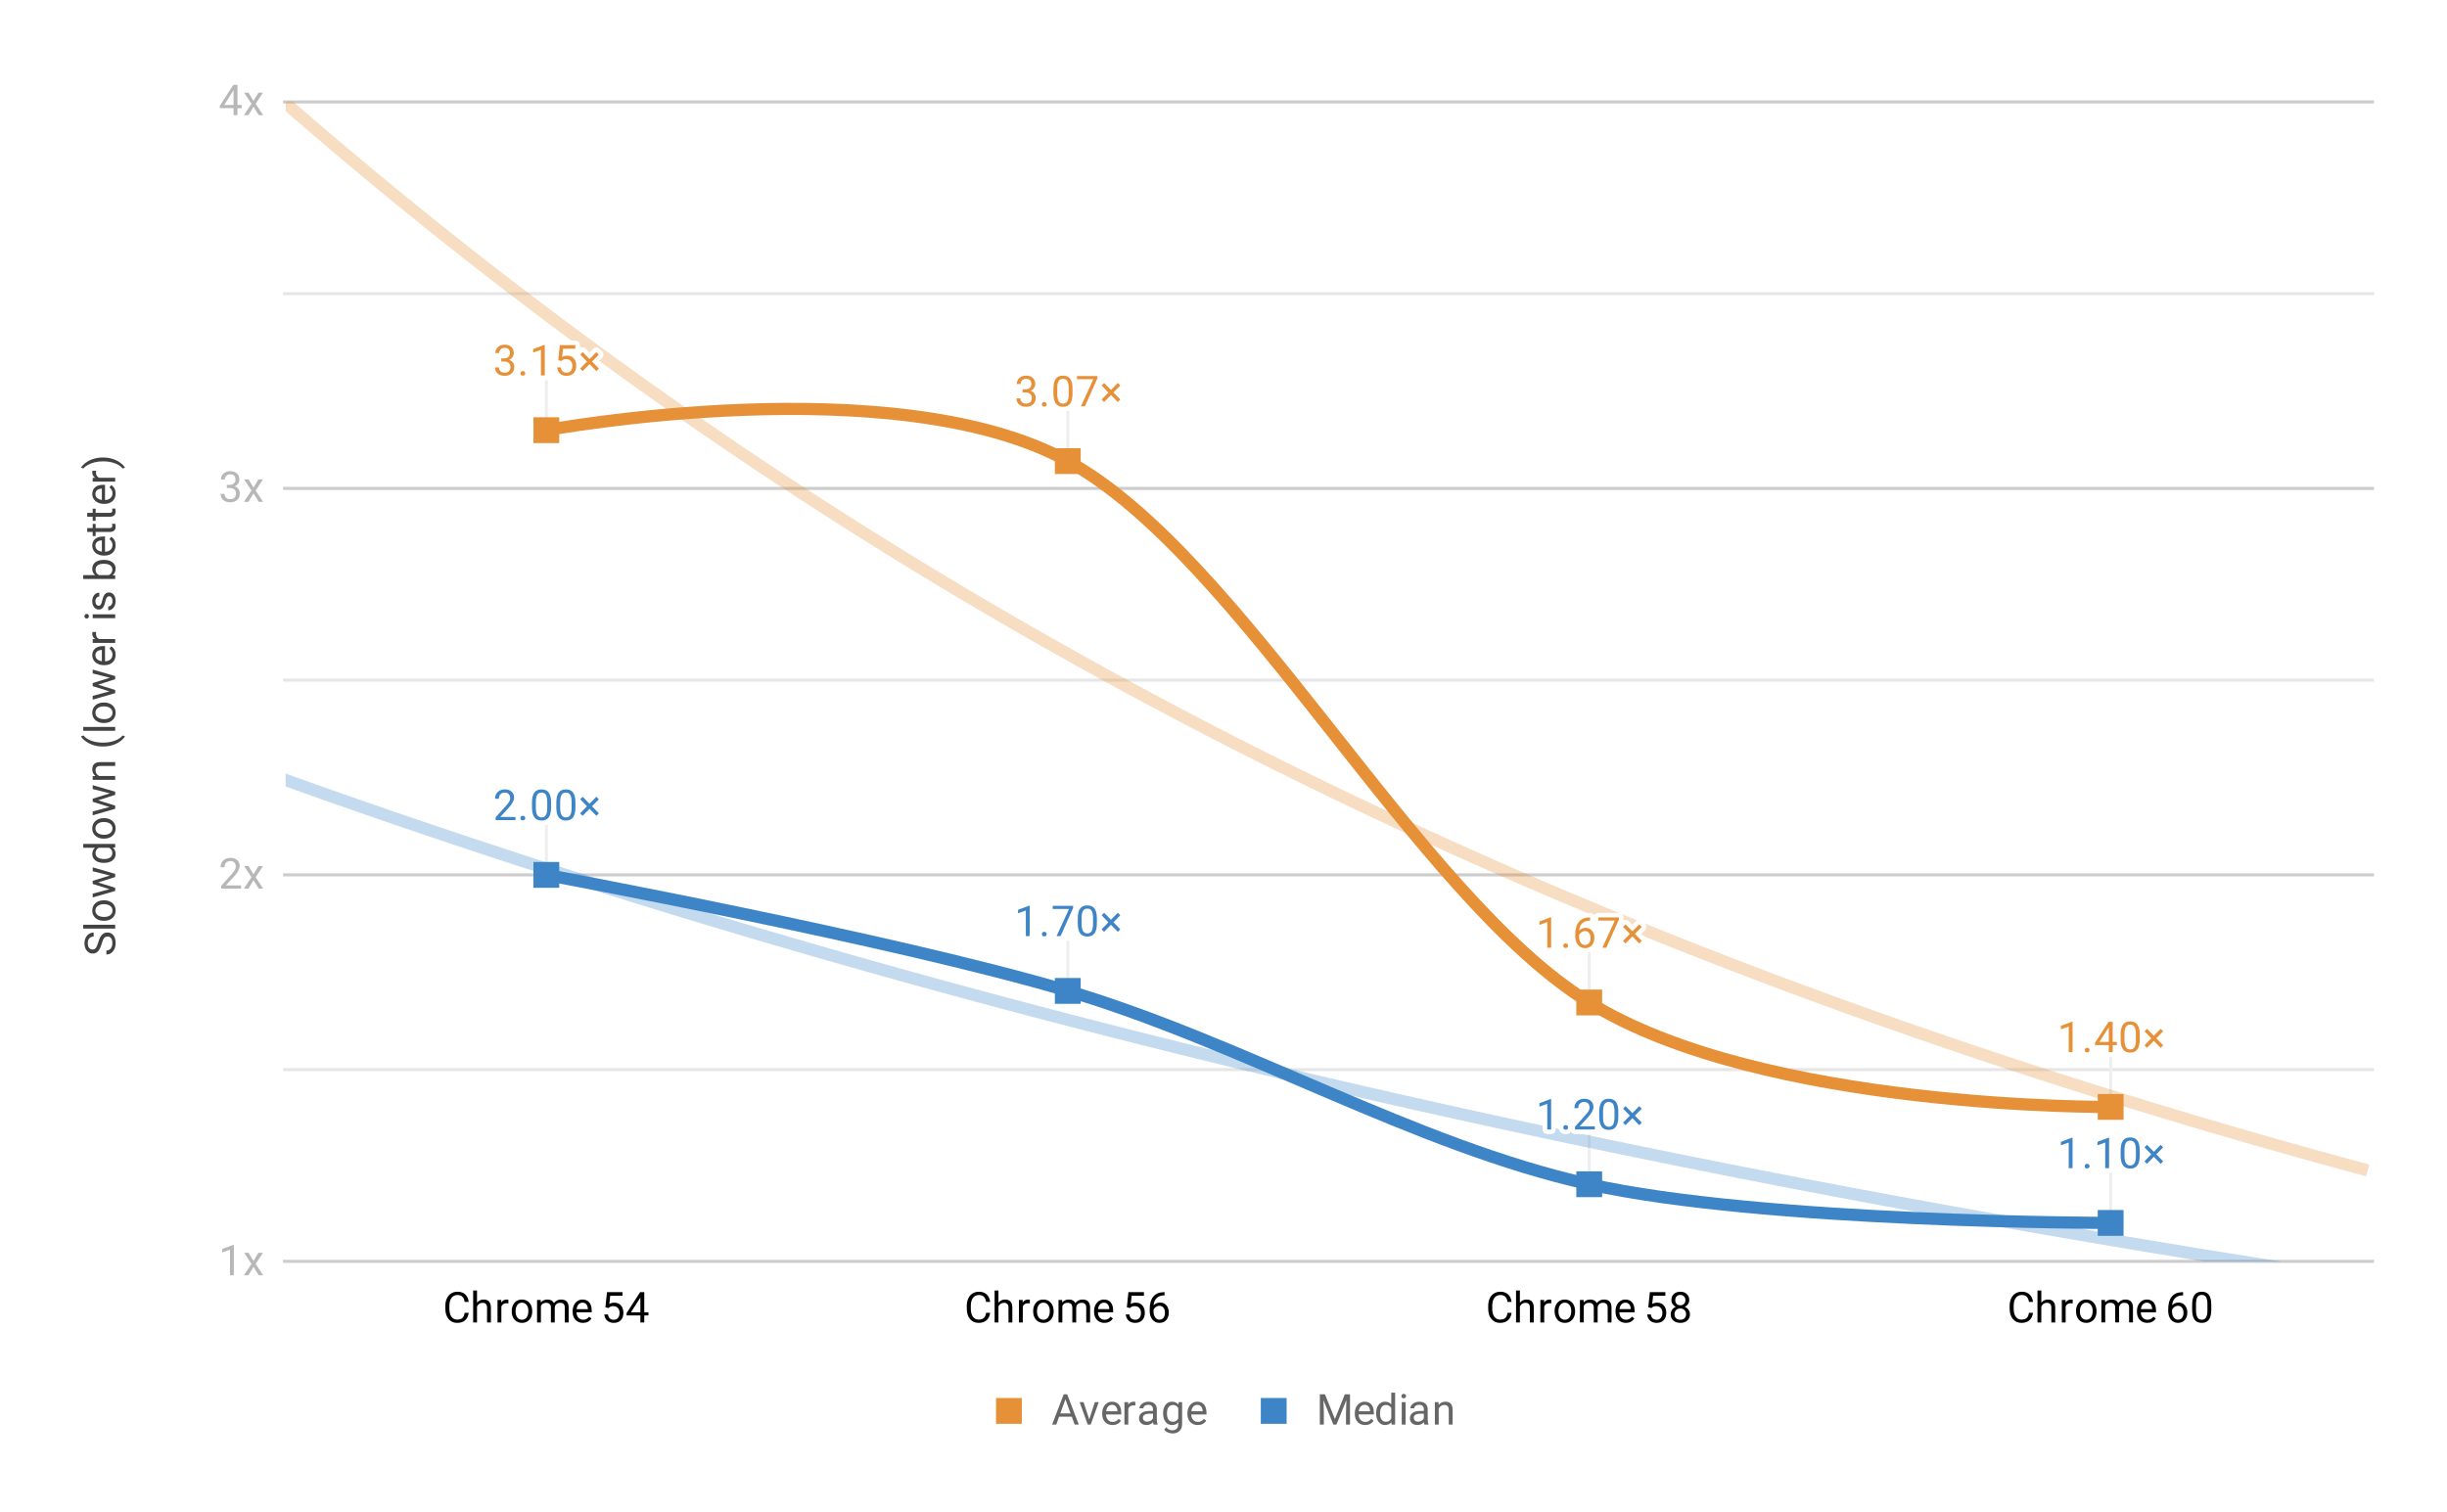 <svg fill="none" height="497" stroke-linecap="square" stroke-miterlimit="10" width="804" xmlns="http://www.w3.org/2000/svg" xmlns:xlink="http://www.w3.org/1999/xlink"><clipPath id="a"><path d="m93.85 33.35h685.3v381.233h-685.3z"/></clipPath><path d="m0 0h804v497h-804z" fill="#fff"/><g stroke-linecap="butt"><path d="m93.5 414.5h686m-686-127h686m-686-127h686m-686-127h686" stroke="#ccc"/><path d="m93.5 351.5h686m-686-128h686m-686-127h686" stroke="#e6e6e6"/><path d="m179.512 125.366v16m171.325-5.834v16m171.326 161.909v16m171.324 18.311v16m-513.975-92.246v16m171.325 22.123v16m171.326 47.539v16m171.324-3.292v16" stroke="#eee"/><path clip-path="url(#a)" d="m179.512 141.366s114.217-21.18 171.325 10.166c57.109 31.346 114.217 142.54 171.326 177.91 57.108 35.37 171.324 34.31 171.324 34.31" stroke="#e69138" stroke-width="4"/><path clip-path="url(#a)" d="m0-54.797s2.667 2.724 4 4.079a1658.925 1658.925 0 0 0 24 23.893 1626.326 1626.326 0 0 0 24 22.93 1598.125 1598.125 0 0 0 28 25.584 1571.067 1571.067 0 0 0 28 24.384 1548.165 1548.165 0 0 0 36 29.68 1529.697 1529.697 0 0 0 36 27.901 1517.817 1517.817 0 0 0 60 42.84 1516.771 1516.771 0 0 0 48 31.234 1528.538 1528.538 0 0 0 32 19.439 1546.614 1546.614 0 0 0 36 20.63 1567.897 1567.897 0 0 0 28 15.188 1596.186 1596.186 0 0 0 32 16.488 1637.168 1637.168 0 0 0 36 17.498 1676.317 1676.317 0 0 0 32 14.672 1721.6 1721.6 0 0 0 32 13.889 1769 1769 0 0 0 28 11.542 1802.808 1802.808 0 0 0 24 9.462 1848.2 1848.2 0 0 0 24 9.08 1917.21 1917.21 0 0 0 32 11.54 1975.218 1975.218 0 0 0 24 8.248 2032.064 2032.064 0 0 0 28 9.204 2128.246 2128.246 0 0 0 36 11.202 2176.491 2176.491 0 0 0 20 5.931 2289.894 2289.894 0 0 0 40 11.268c1.333.363 4 1.085 4 1.085" stroke="#e69138" stroke-opacity=".302" stroke-width="4"/><path clip-path="url(#a)" d="m179.512 287.506s114.217 21.18 171.325 38.123c57.109 16.944 114.217 50.831 171.326 63.539 57.108 12.708 171.324 12.708 171.324 12.708" stroke="#3d85c6" stroke-width="4"/><path clip-path="url(#a)" d="m0 220.585s2.667 1.076 4 1.612a2497.659 2497.659 0 0 0 48 18.716 2573.882 2573.882 0 0 0 36 13.314 2669.488 2669.488 0 0 0 48 16.84 2731.048 2731.048 0 0 0 28 9.363 2787.145 2787.145 0 0 0 24 7.768 2920.572 2920.572 0 0 0 52 16.046 3014.25 3014.25 0 0 0 32 9.366 3125.745 3125.745 0 0 0 36 10.096 3265.141 3265.141 0 0 0 44 11.734 3417.271 3417.271 0 0 0 48 12.082 3524.185 3524.185 0 0 0 28 6.718 3730.135 3730.135 0 0 0 64 14.495 4024.133 4024.133 0 0 0 76 15.765 4214.449 4214.449 0 0 0 28 5.438 4361.098 4361.098 0 0 0 32 5.985 4555.279 4555.279 0 0 0 36 6.452 4851.736 4851.736 0 0 0 68 11.418 5178.077 5178.077 0 0 0 40 6.274l4 .61" stroke="#3d85c6" stroke-opacity=".302" stroke-width="4"/></g><path clip-path="url(#a)" d="m175.27 137.123h8.485v8.486h-8.485zm171.325 10.167h8.485v8.485h-8.485zm171.325 177.909h8.485v8.485h-8.485zm171.325 34.311h8.485v8.485h-8.485z" fill="#e69138"/><path clip-path="url(#a)" d="m175.27 283.263h8.485v8.485h-8.485zm171.325 38.123h8.485v8.486h-8.485zm171.325 63.539h8.485v8.485h-8.485zm171.325 12.708h8.485v8.485h-8.485z" fill="#3d85c6"/><path d="m164.684 117.772h.938q.906-.015 1.406-.468.516-.454.516-1.235 0-1.75-1.735-1.75-.828 0-1.312.469-.485.469-.485 1.234h-1.265q0-1.187.86-1.968.874-.782 2.202-.782 1.407 0 2.203.75.797.75.797 2.063 0 .656-.422 1.265-.406.61-1.14.907.828.265 1.265.875.454.593.454 1.453 0 1.344-.875 2.14-.875.782-2.282.782-1.39 0-2.28-.75-.876-.766-.876-2.016h1.281q0 .781.5 1.266.516.468 1.375.468.922 0 1.407-.484.484-.484.484-1.375 0-.86-.531-1.328-.532-.469-1.547-.484h-.938zm6.313 4.938q0-.328.187-.547.203-.219.594-.219.39 0 .594.219.203.219.203.547 0 .312-.203.531-.203.203-.594.203-.39 0-.594-.203-.187-.219-.187-.531zm8 .656h-1.266v-8.422l-2.562.922v-1.14l3.625-1.36h.203zm4.422-4.984.515-4.969h5.094v1.172h-4.031l-.297 2.703q.734-.422 1.656-.422 1.36 0 2.156.906.813.891.813 2.422 0 1.531-.844 2.422-.828.89-2.312.89-1.313 0-2.157-.734-.828-.734-.953-2.03h1.203q.11.858.594 1.296.5.437 1.313.437.875 0 1.375-.593.515-.61.515-1.672 0-1-.547-1.594-.546-.61-1.453-.61-.812 0-1.297.36l-.328.266zm7.203 2.734 2.25-2.297-2.235-2.297.813-.828 2.25 2.281 2.25-2.28.813.827-2.25 2.297 2.265 2.297-.812.844-2.266-2.313-2.266 2.313z" stroke="#fff" stroke-linecap="round" stroke-linejoin="round" stroke-width="3"/><path d="m164.684 117.772h.938q.906-.015 1.406-.468.516-.454.516-1.235 0-1.75-1.735-1.75-.828 0-1.312.469-.485.469-.485 1.234h-1.265q0-1.187.86-1.968.874-.782 2.202-.782 1.407 0 2.203.75.797.75.797 2.063 0 .656-.422 1.265-.406.61-1.14.907.828.265 1.265.875.454.593.454 1.453 0 1.344-.875 2.14-.875.782-2.282.782-1.39 0-2.28-.75-.876-.766-.876-2.016h1.281q0 .781.5 1.266.516.468 1.375.468.922 0 1.407-.484.484-.484.484-1.375 0-.86-.531-1.328-.532-.469-1.547-.484h-.938zm6.313 4.938q0-.328.187-.547.203-.219.594-.219.39 0 .594.219.203.219.203.547 0 .312-.203.531-.203.203-.594.203-.39 0-.594-.203-.187-.219-.187-.531zm8 .656h-1.266v-8.422l-2.562.922v-1.14l3.625-1.36h.203zm4.422-4.984.515-4.969h5.094v1.172h-4.031l-.297 2.703q.734-.422 1.656-.422 1.36 0 2.156.906.813.891.813 2.422 0 1.531-.844 2.422-.828.89-2.312.89-1.313 0-2.157-.734-.828-.734-.953-2.03h1.203q.11.858.594 1.296.5.437 1.313.437.875 0 1.375-.593.515-.61.515-1.672 0-1-.547-1.594-.546-.61-1.453-.61-.812 0-1.297.36l-.328.266zm7.203 2.734 2.25-2.297-2.235-2.297.813-.828 2.25 2.281 2.25-2.28.813.827-2.25 2.297 2.265 2.297-.812.844-2.266-2.313-2.266 2.313z" fill="#e69138"/><path d="m336.01 127.939h.937q.906-.016 1.406-.47.516-.452.516-1.234 0-1.75-1.735-1.75-.828 0-1.312.47-.485.468-.485 1.234h-1.265q0-1.188.86-1.97.874-.78 2.202-.78 1.407 0 2.203.75.797.75.797 2.062 0 .656-.422 1.266-.406.61-1.14.906.828.266 1.265.875.454.594.454 1.453 0 1.344-.875 2.14-.875.782-2.282.782-1.39 0-2.28-.75-.876-.766-.876-2.016h1.281q0 .782.5 1.266.516.469 1.375.469.922 0 1.407-.485.484-.484.484-1.375 0-.859-.531-1.328-.532-.469-1.547-.484h-.938v-1.031zm6.312 4.937q0-.328.187-.547.203-.219.594-.219.39 0 .594.22.203.218.203.546 0 .313-.203.531-.203.203-.594.203-.39 0-.594-.203-.187-.218-.187-.53zm10.078-3.594q0 2.22-.766 3.313-.75 1.078-2.359 1.078-1.594 0-2.36-1.047-.765-1.062-.796-3.172v-1.687q0-2.188.75-3.25.765-1.078 2.39-1.078 1.61 0 2.36 1.03.765 1.032.781 3.173zm-1.266-1.718q0-1.61-.453-2.344-.437-.735-1.422-.735-.968 0-1.422.735-.437.719-.453 2.234v2.031q0 1.61.47 2.391.468.766 1.421.766.938 0 1.39-.719.454-.734.47-2.297v-2.062zm9.453-3.282-4.125 9.25h-1.312l4.094-8.922h-5.375v-1.03h6.718zm1.36 7 2.25-2.297-2.235-2.296.813-.829 2.25 2.282 2.25-2.282.813.829-2.25 2.296 2.265 2.297-.812.844-2.266-2.312-2.266 2.312z" stroke="#fff" stroke-linecap="round" stroke-linejoin="round" stroke-width="3"/><path d="m336.01 127.939h.937q.906-.016 1.406-.47.516-.452.516-1.234 0-1.75-1.735-1.75-.828 0-1.312.47-.485.468-.485 1.234h-1.265q0-1.188.86-1.97.874-.78 2.202-.78 1.407 0 2.203.75.797.75.797 2.062 0 .656-.422 1.266-.406.61-1.14.906.828.266 1.265.875.454.594.454 1.453 0 1.344-.875 2.14-.875.782-2.282.782-1.39 0-2.28-.75-.876-.766-.876-2.016h1.281q0 .782.5 1.266.516.469 1.375.469.922 0 1.407-.485.484-.484.484-1.375 0-.859-.531-1.328-.532-.469-1.547-.484h-.938v-1.031zm6.312 4.937q0-.328.187-.547.203-.219.594-.219.39 0 .594.22.203.218.203.546 0 .313-.203.531-.203.203-.594.203-.39 0-.594-.203-.187-.218-.187-.53zm10.078-3.594q0 2.22-.766 3.313-.75 1.078-2.359 1.078-1.594 0-2.36-1.047-.765-1.062-.796-3.172v-1.687q0-2.188.75-3.25.765-1.078 2.39-1.078 1.61 0 2.36 1.03.765 1.032.781 3.173zm-1.266-1.718q0-1.61-.453-2.344-.437-.735-1.422-.735-.968 0-1.422.735-.437.719-.453 2.234v2.031q0 1.61.47 2.391.468.766 1.421.766.938 0 1.39-.719.454-.734.47-2.297v-2.062zm9.453-3.282-4.125 9.25h-1.312l4.094-8.922h-5.375v-1.03h6.718zm1.36 7 2.25-2.297-2.235-2.296.813-.829 2.25 2.282 2.25-2.282.813.829-2.25 2.296 2.265 2.297-.812.844-2.266-2.312-2.266 2.312z" fill="#e69138"/><path d="m509.647 311.441h-1.266v-8.422l-2.562.922v-1.14l3.625-1.36h.203zm4-.656q0-.328.187-.547.204-.219.594-.219t.594.22q.203.218.203.546 0 .312-.203.531-.203.203-.594.203-.39 0-.594-.203-.187-.219-.187-.531zm8.812-9.297v1.063h-.234q-1.484.03-2.36.875-.874.843-1.015 2.39.797-.906 2.156-.906 1.297 0 2.063.922.781.906.781 2.36 0 1.546-.844 2.468-.828.922-2.234.922-1.422 0-2.313-1.094-.89-1.11-.89-2.828v-.484q0-2.75 1.172-4.204 1.172-1.453 3.484-1.484zm-1.671 4.484q-.641 0-1.188.391-.547.375-.766.969v.469q0 1.234.547 1.984.563.75 1.39.75.86 0 1.345-.625.484-.64.484-1.656 0-1.032-.5-1.657-.484-.625-1.313-.625zm11.125-3.78-4.125 9.25h-1.313l4.094-8.923h-5.375v-1.03h6.719v.702zm1.359 7 2.25-2.298-2.235-2.297.813-.828 2.25 2.282 2.25-2.282.813.828-2.25 2.297 2.265 2.297-.812.844-2.266-2.313-2.266 2.313-.812-.844z" stroke="#fff" stroke-linecap="round" stroke-linejoin="round" stroke-width="3"/><path d="m509.647 311.441h-1.266v-8.422l-2.562.922v-1.14l3.625-1.36h.203zm4-.656q0-.328.187-.547.204-.219.594-.219t.594.22q.203.218.203.546 0 .312-.203.531-.203.203-.594.203-.39 0-.594-.203-.187-.219-.187-.531zm8.812-9.297v1.063h-.234q-1.484.03-2.36.875-.874.843-1.015 2.39.797-.906 2.156-.906 1.297 0 2.063.922.781.906.781 2.36 0 1.546-.844 2.468-.828.922-2.234.922-1.422 0-2.313-1.094-.89-1.11-.89-2.828v-.484q0-2.75 1.172-4.204 1.172-1.453 3.484-1.484zm-1.671 4.484q-.641 0-1.188.391-.547.375-.766.969v.469q0 1.234.547 1.984.563.75 1.39.75.86 0 1.345-.625.484-.64.484-1.656 0-1.032-.5-1.657-.484-.625-1.313-.625zm11.125-3.78-4.125 9.25h-1.313l4.094-8.923h-5.375v-1.03h6.719v.702zm1.359 7 2.25-2.298-2.235-2.297.813-.828 2.25 2.282 2.25-2.282.813.828-2.25 2.297 2.265 2.297-.812.844-2.266-2.313-2.266 2.313-.812-.844z" fill="#e69138"/><path d="m680.972 345.752h-1.266v-8.422l-2.562.922v-1.14l3.625-1.36h.203zm4-.656q0-.328.187-.547.203-.219.594-.219.39 0 .594.22.203.218.203.546 0 .312-.203.531-.203.203-.594.203-.39 0-.594-.203-.187-.219-.187-.531zm9.187-2.688h1.375v1.032h-1.375v2.312h-1.28v-2.312h-4.532v-.75l4.453-6.89h1.36v6.608zm-4.375 0h3.094v-4.875l-.14.266-2.954 4.61zm13.266-.906q0 2.219-.766 3.313-.75 1.078-2.359 1.078-1.594 0-2.36-1.047-.765-1.063-.796-3.172v-1.687q0-2.188.75-3.25.765-1.079 2.39-1.079 1.61 0 2.36 1.032.765 1.031.781 3.172zm-1.266-1.719q0-1.609-.453-2.343-.437-.735-1.422-.735-.968 0-1.422.735-.437.718-.453 2.234v2.031q0 1.61.47 2.391.468.766 1.421.766.938 0 1.39-.72.454-.734.47-2.296v-2.063zm2.813 3.72 2.25-2.298-2.235-2.297.813-.828 2.25 2.282 2.25-2.282.813.828-2.25 2.297 2.265 2.297-.812.844-2.266-2.313-2.266 2.313-.812-.844z" stroke="#fff" stroke-linecap="round" stroke-linejoin="round" stroke-width="3"/><path d="m680.972 345.752h-1.266v-8.422l-2.562.922v-1.14l3.625-1.36h.203zm4-.656q0-.328.187-.547.203-.219.594-.219.39 0 .594.22.203.218.203.546 0 .312-.203.531-.203.203-.594.203-.39 0-.594-.203-.187-.219-.187-.531zm9.187-2.688h1.375v1.032h-1.375v2.312h-1.28v-2.312h-4.532v-.75l4.453-6.89h1.36v6.608zm-4.375 0h3.094v-4.875l-.14.266-2.954 4.61zm13.266-.906q0 2.219-.766 3.313-.75 1.078-2.359 1.078-1.594 0-2.36-1.047-.765-1.063-.796-3.172v-1.687q0-2.188.75-3.25.765-1.079 2.39-1.079 1.61 0 2.36 1.032.765 1.031.781 3.172zm-1.266-1.719q0-1.609-.453-2.343-.437-.735-1.422-.735-.968 0-1.422.735-.437.718-.453 2.234v2.031q0 1.61.47 2.391.468.766 1.421.766.938 0 1.39-.72.454-.734.47-2.296v-2.063zm2.813 3.72 2.25-2.298-2.235-2.297.813-.828 2.25 2.282 2.25-2.282.813.828-2.25 2.297 2.265 2.297-.812.844-2.266-2.313-2.266 2.313-.812-.844z" fill="#e69138"/><path d="m169.356 269.506h-6.515v-.907l3.437-3.828q.766-.875 1.063-1.406.296-.547.296-1.14 0-.766-.484-1.266-.469-.5-1.25-.5-.937 0-1.469.53-.515.532-.515 1.5h-1.266q0-1.374.875-2.218.89-.86 2.375-.86 1.39 0 2.188.735.812.719.812 1.938 0 1.468-1.875 3.5l-2.656 2.89h4.984zm1.64-.657q0-.328.188-.547.203-.218.594-.218.39 0 .594.218.203.22.203.547 0 .313-.203.532-.203.203-.594.203-.39 0-.594-.203-.187-.22-.187-.532zm10.079-3.593q0 2.218-.766 3.312-.75 1.078-2.359 1.078-1.594 0-2.36-1.047-.765-1.062-.796-3.172v-1.687q0-2.188.75-3.25.765-1.078 2.39-1.078 1.61 0 2.36 1.031.765 1.031.781 3.172v1.64zm-1.266-1.72q0-1.609-.453-2.343-.437-.734-1.422-.734-.968 0-1.422.734-.437.719-.453 2.234v2.032q0 1.61.47 2.39.468.766 1.421.766.938 0 1.39-.719.454-.734.47-2.297v-2.062zm9.266 1.72q0 2.218-.766 3.312-.75 1.078-2.359 1.078-1.594 0-2.36-1.047-.765-1.062-.796-3.172v-1.687q0-2.188.75-3.25.765-1.078 2.39-1.078 1.61 0 2.36 1.031.765 1.031.781 3.172v1.64zm-1.266-1.72q0-1.609-.453-2.343-.437-.734-1.422-.734-.968 0-1.422.734-.437.719-.453 2.234v2.032q0 1.61.47 2.39.468.766 1.421.766.938 0 1.39-.719.454-.734.47-2.297v-2.062zm2.813 3.72 2.25-2.297-2.235-2.297.813-.828 2.25 2.28 2.25-2.28.813.828-2.25 2.297 2.265 2.297-.812.843-2.266-2.312-2.266 2.312z" stroke="#fff" stroke-linecap="round" stroke-linejoin="round" stroke-width="3"/><path d="m169.356 269.506h-6.515v-.907l3.437-3.828q.766-.875 1.063-1.406.296-.547.296-1.14 0-.766-.484-1.266-.469-.5-1.25-.5-.937 0-1.469.53-.515.532-.515 1.5h-1.266q0-1.374.875-2.218.89-.86 2.375-.86 1.39 0 2.188.735.812.719.812 1.938 0 1.468-1.875 3.5l-2.656 2.89h4.984zm1.64-.657q0-.328.188-.547.203-.218.594-.218.39 0 .594.218.203.22.203.547 0 .313-.203.532-.203.203-.594.203-.39 0-.594-.203-.187-.22-.187-.532zm10.079-3.593q0 2.218-.766 3.312-.75 1.078-2.359 1.078-1.594 0-2.36-1.047-.765-1.062-.796-3.172v-1.687q0-2.188.75-3.25.765-1.078 2.39-1.078 1.61 0 2.36 1.031.765 1.031.781 3.172v1.64zm-1.266-1.72q0-1.609-.453-2.343-.437-.734-1.422-.734-.968 0-1.422.734-.437.719-.453 2.234v2.032q0 1.61.47 2.39.468.766 1.421.766.938 0 1.39-.719.454-.734.47-2.297v-2.062zm9.266 1.72q0 2.218-.766 3.312-.75 1.078-2.359 1.078-1.594 0-2.36-1.047-.765-1.062-.796-3.172v-1.687q0-2.188.75-3.25.765-1.078 2.39-1.078 1.61 0 2.36 1.031.765 1.031.781 3.172v1.64zm-1.266-1.72q0-1.609-.453-2.343-.437-.734-1.422-.734-.968 0-1.422.734-.437.719-.453 2.234v2.032q0 1.61.47 2.39.468.766 1.421.766.938 0 1.39-.719.454-.734.47-2.297v-2.062zm2.813 3.72 2.25-2.297-2.235-2.297.813-.828 2.25 2.28 2.25-2.28.813.828-2.25 2.297 2.265 2.297-.812.843-2.266-2.312-2.266 2.312z" fill="#3d85c6"/><path d="m338.322 307.629h-1.266v-8.422l-2.562.922v-1.14l3.625-1.36h.203zm4-.656q0-.329.187-.547.203-.219.594-.219.39 0 .594.219.203.219.203.547 0 .312-.203.53-.203.204-.594.204-.39 0-.594-.203-.187-.219-.187-.531zm10.265-8.594-4.125 9.25h-1.312l4.094-8.922h-5.375v-1.031h6.718zm7.813 5q0 2.219-.766 3.312-.75 1.079-2.359 1.079-1.594 0-2.36-1.047-.765-1.063-.796-3.172v-1.688q0-2.187.75-3.25.765-1.078 2.39-1.078 1.61 0 2.36 1.031.765 1.032.781 3.172v1.64zm-1.266-1.719q0-1.61-.453-2.344-.437-.734-1.422-.734-.968 0-1.422.734-.437.72-.453 2.235v2.031q0 1.61.47 2.39.468.766 1.421.766.938 0 1.39-.719.454-.734.47-2.296v-2.063zm2.813 3.719 2.25-2.297-2.235-2.297.813-.828 2.25 2.281 2.25-2.281.813.828-2.25 2.297 2.265 2.297-.812.844-2.266-2.313-2.266 2.313z" stroke="#fff" stroke-linecap="round" stroke-linejoin="round" stroke-width="3"/><path d="m338.322 307.629h-1.266v-8.422l-2.562.922v-1.14l3.625-1.36h.203zm4-.656q0-.329.187-.547.203-.219.594-.219.39 0 .594.219.203.219.203.547 0 .312-.203.53-.203.204-.594.204-.39 0-.594-.203-.187-.219-.187-.531zm10.265-8.594-4.125 9.25h-1.312l4.094-8.922h-5.375v-1.031h6.718zm7.813 5q0 2.219-.766 3.312-.75 1.079-2.359 1.079-1.594 0-2.36-1.047-.765-1.063-.796-3.172v-1.688q0-2.187.75-3.25.765-1.078 2.39-1.078 1.61 0 2.36 1.031.765 1.032.781 3.172v1.64zm-1.266-1.719q0-1.61-.453-2.344-.437-.734-1.422-.734-.968 0-1.422.734-.437.72-.453 2.235v2.031q0 1.61.47 2.39.468.766 1.421.766.938 0 1.39-.719.454-.734.47-2.296v-2.063zm2.813 3.719 2.25-2.297-2.235-2.297.813-.828 2.25 2.281 2.25-2.281.813.828-2.25 2.297 2.265 2.297-.812.844-2.266-2.313-2.266 2.313z" fill="#3d85c6"/><path d="m509.647 371.168h-1.266v-8.422l-2.562.922v-1.14l3.625-1.36h.203zm4-.656q0-.329.187-.547.204-.22.594-.22t.594.22q.203.218.203.547 0 .312-.203.53-.203.204-.594.204-.39 0-.594-.203-.187-.219-.187-.531zm10.36.656h-6.516v-.906l3.437-3.829q.766-.875 1.063-1.406.297-.547.297-1.14 0-.766-.485-1.266-.469-.5-1.25-.5-.937 0-1.469.531-.515.531-.515 1.5h-1.266q0-1.375.875-2.219.89-.859 2.375-.859 1.39 0 2.188.734.812.72.812 1.938 0 1.469-1.875 3.5l-2.656 2.89h4.984v1.032zm7.718-4.25q0 2.219-.766 3.312-.75 1.078-2.359 1.078-1.594 0-2.36-1.046-.765-1.063-.796-3.172v-1.688q0-2.187.75-3.25.765-1.078 2.39-1.078 1.61 0 2.36 1.031.765 1.032.781 3.172v1.64zm-1.266-1.719q0-1.61-.453-2.344-.437-.734-1.422-.734-.968 0-1.421.734-.438.719-.454 2.235v2.03q0 1.61.47 2.392.468.765 1.421.765.938 0 1.39-.719.454-.734.47-2.296v-2.063zm2.813 3.719 2.25-2.297-2.235-2.297.813-.828 2.25 2.281 2.25-2.281.813.828-2.25 2.297 2.265 2.297-.812.844-2.266-2.313-2.266 2.313z" stroke="#fff" stroke-linecap="round" stroke-linejoin="round" stroke-width="3"/><path d="m509.647 371.168h-1.266v-8.422l-2.562.922v-1.14l3.625-1.36h.203zm4-.656q0-.329.187-.547.204-.22.594-.22t.594.22q.203.218.203.547 0 .312-.203.53-.203.204-.594.204-.39 0-.594-.203-.187-.219-.187-.531zm10.36.656h-6.516v-.906l3.437-3.829q.766-.875 1.063-1.406.297-.547.297-1.14 0-.766-.485-1.266-.469-.5-1.25-.5-.937 0-1.469.531-.515.531-.515 1.5h-1.266q0-1.375.875-2.219.89-.859 2.375-.859 1.39 0 2.188.734.812.72.812 1.938 0 1.469-1.875 3.5l-2.656 2.89h4.984v1.032zm7.718-4.25q0 2.219-.766 3.312-.75 1.078-2.359 1.078-1.594 0-2.36-1.046-.765-1.063-.796-3.172v-1.688q0-2.187.75-3.25.765-1.078 2.39-1.078 1.61 0 2.36 1.031.765 1.032.781 3.172v1.64zm-1.266-1.719q0-1.61-.453-2.344-.437-.734-1.422-.734-.968 0-1.421.734-.438.719-.454 2.235v2.03q0 1.61.47 2.392.468.765 1.421.765.938 0 1.39-.719.454-.734.47-2.296v-2.063zm2.813 3.719 2.25-2.297-2.235-2.297.813-.828 2.25 2.281 2.25-2.281.813.828-2.25 2.297 2.265 2.297-.812.844-2.266-2.313-2.266 2.313z" fill="#3d85c6"/><path d="m680.972 383.876h-1.266v-8.422l-2.562.922v-1.141l3.625-1.36h.203v10zm4-.657q0-.328.187-.547.203-.218.594-.218.39 0 .594.218.203.22.203.547 0 .313-.203.532-.203.203-.594.203-.39 0-.594-.203-.187-.22-.187-.532zm8 .657h-1.266v-8.422l-2.562.922v-1.141l3.625-1.36h.203v10zm10.078-4.25q0 2.218-.766 3.312-.75 1.078-2.359 1.078-1.594 0-2.36-1.047-.765-1.062-.796-3.172v-1.687q0-2.188.75-3.25.765-1.078 2.39-1.078 1.61 0 2.36 1.031.765 1.031.781 3.172v1.64zm-1.266-1.72q0-1.609-.453-2.343-.437-.734-1.422-.734-.968 0-1.422.734-.437.719-.453 2.234v2.032q0 1.609.47 2.39.468.766 1.421.766.938 0 1.39-.719.454-.734.47-2.297v-2.062zm2.813 3.72 2.25-2.297-2.235-2.297.813-.828 2.25 2.28 2.25-2.28.813.828-2.25 2.297 2.265 2.297-.812.843-2.266-2.312-2.266 2.312z" stroke="#fff" stroke-linecap="round" stroke-linejoin="round" stroke-width="3"/><path d="m680.972 383.876h-1.266v-8.422l-2.562.922v-1.141l3.625-1.36h.203v10zm4-.657q0-.328.187-.547.203-.218.594-.218.39 0 .594.218.203.22.203.547 0 .313-.203.532-.203.203-.594.203-.39 0-.594-.203-.187-.22-.187-.532zm8 .657h-1.266v-8.422l-2.562.922v-1.141l3.625-1.36h.203v10zm10.078-4.25q0 2.218-.766 3.312-.75 1.078-2.359 1.078-1.594 0-2.36-1.047-.765-1.062-.796-3.172v-1.687q0-2.188.75-3.25.765-1.078 2.39-1.078 1.61 0 2.36 1.031.765 1.031.781 3.172v1.64zm-1.266-1.72q0-1.609-.453-2.343-.437-.734-1.422-.734-.968 0-1.422.734-.437.719-.453 2.234v2.032q0 1.609.47 2.39.468.766 1.421.766.938 0 1.39-.719.454-.734.47-2.297v-2.062zm2.813 3.72 2.25-2.297-2.235-2.297.813-.828 2.25 2.28 2.25-2.28.813.828-2.25 2.297 2.265 2.297-.812.843-2.266-2.312-2.266 2.312z" fill="#3d85c6"/><path d="m33.413 310.123q-.485 1.687-1.188 2.469-.719.765-1.75.765-1.172 0-1.937-.937-.782-.938-.782-2.453 0-1.016.407-1.813.39-.812 1.093-1.25.688-.453 1.516-.453v1.328q-.906 0-1.422.578-.516.563-.516 1.61 0 .968.438 1.515.422.547 1.187.547.61 0 1.032-.515.406-.516.765-1.75.344-1.25.766-1.954.422-.703.984-1.03.563-.345 1.313-.345 1.219 0 1.953.954.719.937.719 2.515 0 1.031-.391 1.922-.406.875-1.078 1.36-.688.484-1.563.484v-1.313q.907 0 1.438-.672.516-.671.516-1.78 0-1.048-.422-1.595-.422-.546-1.157-.546-.734 0-1.125.515-.406.5-.796 1.844zm4.437-6.234v1.265h-10.5v-1.265zm-3.766-1.297q-1.093 0-1.953-.422-.875-.438-1.343-1.188-.47-.765-.47-1.75 0-1.5 1.048-2.437 1.047-.938 2.78-.938h.095q1.078 0 1.937.422.844.406 1.328 1.188.485.765.485 1.75 0 1.515-1.047 2.453-1.047.922-2.766.922zm.157-1.266q1.218 0 1.968-.562.75-.579.75-1.547 0-.953-.75-1.516-.765-.578-2.125-.578-1.218 0-1.968.578-.766.578-.766 1.531 0 .938.75 1.516.75.578 2.14.578zm1.859-13.61-5.64-1.421v-1.266l7.39 2.14v1.032l-5.61 1.797 5.61 1.75v1.031l-7.39 2.14v-1.25l5.53-1.468-5.53-1.719v-1.015l5.64-1.75zm-2.016-4.156q-1.703 0-2.734-.796-1.031-.813-1.031-2.11 0-1.312.89-2.062h-3.859v-1.266h10.5v1.156l-.797.063q.938.765.938 2.11 0 1.296-1.047 2.109-1.063.796-2.766.796zm.157-1.265q1.25 0 1.968-.516.704-.515.704-1.437 0-1.203-1.079-1.75h-3.406q-1.031.562-1.031 1.734 0 .938.719 1.453.703.516 2.125.516zm-.157-6.703q-1.093 0-1.953-.422-.875-.438-1.343-1.188-.47-.765-.47-1.75 0-1.5 1.048-2.437 1.047-.938 2.78-.938h.095q1.078 0 1.937.422.844.406 1.328 1.188.485.765.485 1.75 0 1.515-1.047 2.453-1.047.922-2.766.922zm.157-1.266q1.218 0 1.968-.562.75-.579.75-1.547 0-.953-.75-1.516-.765-.578-2.125-.578-1.218 0-1.968.578-.766.578-.766 1.531 0 .938.75 1.516.75.578 2.14.578zm1.859-13.61-5.64-1.421v-1.266l7.39 2.14v1.032l-5.61 1.797 5.61 1.75v1.031l-7.39 2.14v-1.25l5.53-1.468-5.53-1.719v-1.015l5.64-1.75zm-5.64-5.656.921-.03q-1.062-.86-1.062-2.22 0-2.343 2.64-2.375h4.891v1.266h-4.89q-.797.016-1.172.375-.391.36-.391 1.11 0 .624.328 1.093.328.453.86.719h5.265v1.266h-7.39zm3.343-9.75q-1.531 0-2.953-.406-1.422-.422-2.578-1.234-1.172-.828-1.656-1.719l.843-.25q.766 1 2.344 1.64 1.563.626 3.5.688l.594.016q2.64 0 4.578-.969 1.156-.578 1.813-1.375l.78.25q-.515.922-1.702 1.75-2.328 1.61-5.563 1.61zm4.047-6.421v1.265h-10.5v-1.265zm-3.766-1.297q-1.093 0-1.953-.422-.875-.438-1.343-1.188-.47-.765-.47-1.75 0-1.5 1.048-2.437 1.047-.938 2.78-.938h.095q1.078 0 1.937.422.844.406 1.328 1.188.485.765.485 1.75 0 1.515-1.047 2.453-1.047.922-2.766.922zm.157-1.266q1.218 0 1.968-.562.75-.579.75-1.547 0-.953-.75-1.516-.765-.578-2.125-.578-1.218 0-1.968.578-.766.578-.766 1.531 0 .938.75 1.516.75.578 2.14.578zm1.859-13.61-5.64-1.421v-1.266l7.39 2.14v1.032l-5.61 1.797 5.61 1.75v1.031l-7.39 2.14v-1.25l5.53-1.468-5.53-1.719v-1.015l5.64-1.75zm1.89-7.53q0 1.515-.984 2.453-1 .937-2.656.937h-.219q-1.11 0-1.968-.422-.875-.422-1.36-1.172-.484-.75-.484-1.64 0-1.438.953-2.235.937-.797 2.719-.797h.515v5q1.094-.015 1.782-.625.671-.625.671-1.562 0-.672-.265-1.125-.281-.469-.735-.828l.594-.766q1.438.922 1.438 2.781zm-6.64.156q0 .765.563 1.297.562.515 1.562.64v-3.703h-.094q-.968.047-1.5.516-.531.468-.531 1.25zm.234-7.657q-.046.282-.046.625 0 1.235 1.062 1.688h5.25v1.266h-7.39v-1.235l.843-.015q-.984-.625-.984-1.766 0-.375.094-.563zm6.266-5.796v1.265h-7.39v-1.265zm-9.36 1.359q-.312 0-.515-.188-.219-.187-.219-.546 0-.375.219-.563.203-.203.516-.203.312 0 .515.203.203.188.203.563 0 .359-.203.546-.203.188-.515.188zm7.391-7.297q-.5 0-.781.39-.297.391-.5 1.344-.203.954-.484 1.532-.297.562-.688.828-.39.265-.937.265-.922 0-1.547-.765-.625-.766-.625-1.969 0-1.25.656-2.031.64-.781 1.656-.781v1.265q-.531 0-.906.438-.375.437-.375 1.109 0 .688.313 1.078.296.39.78.39.454 0 .688-.359.235-.359.453-1.296.204-.954.5-1.547.297-.594.72-.875.405-.282 1-.282.984 0 1.593.797.594.797.594 2.063 0 .875-.313 1.562-.328.688-.89 1.078-.563.375-1.22.375v-1.265q.641-.031 1.016-.5.375-.485.375-1.25 0-.719-.296-1.156-.297-.438-.782-.438zm-1.64-11.953q1.687 0 2.718.781 1.032.781 1.032 2.094 0 1.39-1 2.156l.859.063v1.172h-10.5v-1.266h3.922q-.953-.766-.953-2.11 0-1.359 1.015-2.124 1.016-.766 2.797-.766zm-.157 1.266q-1.28 0-1.984.5-.703.5-.703 1.437 0 1.25 1.156 1.797h3.203q1.157-.578 1.157-1.813 0-.906-.704-1.406-.703-.515-2.125-.515zm3.907-6.079q0 1.516-.985 2.454-1 .937-2.656.937h-.219q-1.11 0-1.968-.422-.875-.422-1.36-1.172-.484-.75-.484-1.64 0-1.438.953-2.235.937-.797 2.719-.797h.515v5q1.094-.015 1.782-.625.671-.625.671-1.562 0-.672-.265-1.125-.281-.469-.735-.828l.594-.766q1.438.922 1.438 2.781zm-6.641.157q0 .765.563 1.297.562.515 1.562.64v-3.703h-.094q-.968.047-1.5.516-.531.468-.531 1.25zm-2.687-5.797h1.796v-1.375h.97v1.375h4.593q.437 0 .672-.188.219-.187.219-.625 0-.218-.094-.61h1.031q.14.5.14.97 0 .859-.515 1.297-.516.421-1.453.421h-4.594v1.344h-.969v-1.344h-1.796zm0-5h1.796v-1.375h.97v1.375h4.593q.437 0 .672-.188.219-.187.219-.625 0-.218-.094-.61h1.031q.14.5.14.97 0 .859-.515 1.297-.516.421-1.453.421h-4.594v1.344h-.969v-1.344h-1.796zm9.328-6.36q0 1.516-.985 2.454-1 .937-2.656.937h-.219q-1.11 0-1.968-.422-.875-.422-1.36-1.172-.484-.75-.484-1.64 0-1.438.953-2.235.937-.797 2.719-.797h.515v5q1.094-.015 1.782-.625.671-.625.671-1.562 0-.672-.265-1.125-.281-.469-.735-.828l.594-.766q1.438.922 1.438 2.781zm-6.641.157q0 .765.563 1.297.562.515 1.562.64v-3.703h-.094q-.968.047-1.5.516-.531.468-.531 1.25zm.234-7.657q-.046.282-.046.625 0 1.235 1.062 1.688h5.25v1.266h-7.39v-1.235l.843-.015q-.984-.625-.984-1.766 0-.375.094-.563zm2.297-4.343q1.516 0 2.922.406 1.39.39 2.578 1.219 1.188.828 1.688 1.718l-.781.266q-.797-1.047-2.5-1.687-1.704-.641-3.766-.657h-.219q-1.437 0-2.672.313-1.234.297-2.203.828-.984.531-1.531 1.203l-.781-.266q.5-.89 1.672-1.703 1.171-.828 2.578-1.234 1.406-.406 3.015-.406z" fill="#424242"/><path d="m76.834 419.083h-1.264v-8.422l-2.563.922v-1.14l3.625-1.36h.203v10zm6.453-4.703 1.641-2.687h1.484l-2.421 3.656 2.484 3.734h-1.453l-1.719-2.765-1.703 2.765h-1.469l2.5-3.734-2.422-3.656h1.453zm-4.093-122.374h-6.516v-.907l3.438-3.828q.765-.875 1.062-1.406.297-.547.297-1.14 0-.766-.484-1.266-.47-.5-1.25-.5-.938 0-1.47.53-.515.532-.515 1.5h-1.265q0-1.374.875-2.218.89-.86 2.375-.86 1.39 0 2.187.735.813.719.813 1.938 0 1.468-1.875 3.5l-2.657 2.89h4.985zm4.093-4.704 1.641-2.687h1.484l-2.421 3.656 2.484 3.735h-1.453l-1.719-2.766-1.703 2.766h-1.469l2.5-3.735-2.422-3.656h1.453zm-8.765-127.968h.937q.907-.016 1.407-.469.515-.453.515-1.234 0-1.75-1.734-1.75-.828 0-1.313.469-.484.468-.484 1.234h-1.266q0-1.187.86-1.969.875-.781 2.203-.781 1.406 0 2.203.75.797.75.797 2.063 0 .656-.422 1.265-.406.61-1.14.906.828.266 1.265.875.453.594.453 1.454 0 1.343-.875 2.14-.875.781-2.281.781-1.39 0-2.281-.75-.875-.765-.875-2.015h1.28q0 .781.5 1.265.516.47 1.376.47.922 0 1.406-.485.484-.485.484-1.375 0-.86-.53-1.328-.532-.47-1.548-.485h-.937zm8.765.89 1.641-2.687h1.484l-2.421 3.656 2.484 3.735h-1.453l-1.719-2.766-1.703 2.766h-1.469l2.5-3.735-2.422-3.656h1.453l1.625 2.688zm-5.265-125.718h1.375v1.032h-1.375v2.312h-1.282v-2.313h-4.532v-.75l4.453-6.89h1.36v6.61zm-4.375 0h3.094v-4.875l-.141.266-2.953 4.61zm9.64-1.36 1.641-2.687h1.484l-2.421 3.657 2.484 3.734h-1.453l-1.719-2.766-1.703 2.766h-1.469l2.5-3.734-2.422-3.657h1.453l1.625 2.688z" fill="#b7b7b7"/><path d="m153.997 431.427q-.188 1.578-1.172 2.438-.984.859-2.61.859-1.765 0-2.828-1.266-1.062-1.265-1.062-3.39v-.953q0-1.391.5-2.438.5-1.062 1.406-1.625.906-.562 2.094-.562 1.594 0 2.547.89.953.89 1.125 2.453h-1.328q-.172-1.187-.75-1.718-.563-.547-1.594-.547-1.25 0-1.969.937-.703.922-.703 2.64v.97q0 1.625.672 2.578.672.953 1.89.953 1.094 0 1.672-.485.594-.5.782-1.734zm2.734-3.344q.844-1.03 2.188-1.03 2.343 0 2.375 2.64v4.89h-1.266v-4.89q-.016-.797-.375-1.172-.36-.39-1.11-.39-.624 0-1.093.327-.453.328-.719.86v5.265h-1.265v-10.5h1.265zm10.313.235q-.282-.047-.625-.047-1.235 0-1.688 1.062v5.25h-1.265v-7.39h1.234l.016.843q.625-.984 1.765-.984.375 0 .563.094zm1.093 2.5q0-1.094.422-1.953.438-.875 1.188-1.344.765-.469 1.75-.469 1.5 0 2.437 1.047.938 1.047.938 2.781v.094q0 1.078-.422 1.937-.406.844-1.188 1.329-.765.484-1.75.484-1.515 0-2.453-1.047-.922-1.047-.922-2.766zm1.266.156q0 1.219.563 1.969.578.75 1.546.75.954 0 1.516-.75.578-.766.578-2.125 0-1.219-.578-1.969-.578-.766-1.531-.766-.938 0-1.516.75-.578.75-.578 2.141zm8.25-3.781.047.812q.813-.953 2.188-.953 1.546 0 2.109 1.188.375-.532.969-.86.593-.328 1.39-.328 2.438 0 2.485 2.578v4.953h-1.266v-4.875q0-.797-.375-1.187-.36-.39-1.203-.39-.719 0-1.188.421-.453.406-.53 1.125v4.906h-1.267v-4.843q0-1.61-1.578-1.61-1.25 0-1.703 1.047v5.406h-1.265v-7.39zm13.89 7.531q-1.515 0-2.452-.984-.938-1-.938-2.657v-.218q0-1.11.422-1.97.422-.874 1.172-1.359.75-.484 1.64-.484 1.438 0 2.235.953.797.938.797 2.719v.516h-5q.015 1.093.625 1.78.625.673 1.562.673.672 0 1.125-.266.469-.281.828-.734l.766.593q-.922 1.438-2.781 1.438zm-.156-6.64q-.765 0-1.296.562-.516.562-.641 1.562h3.703v-.093q-.047-.97-.516-1.5-.468-.532-1.25-.532zm7.532 1.515.515-4.969h5.094v1.172h-4.031l-.297 2.703q.734-.422 1.656-.422 1.36 0 2.156.907.813.89.813 2.421 0 1.532-.844 2.422-.828.891-2.312.891-1.313 0-2.157-.734-.828-.735-.953-2.032h1.203q.11.86.594 1.297.5.438 1.313.438.875 0 1.375-.594.515-.61.515-1.672 0-1-.547-1.594-.546-.609-1.453-.609-.812 0-1.297.36l-.328.265zm12.765 1.64h1.375v1.032h-1.375v2.312h-1.28v-2.312h-4.532v-.75l4.453-6.89h1.36v6.609zm-4.375 0h3.094v-4.874l-.14.265-2.954 4.61zm118.013.188q-.188 1.578-1.172 2.438-.984.859-2.61.859-1.765 0-2.828-1.266-1.062-1.265-1.062-3.39v-.953q0-1.391.5-2.438.5-1.062 1.406-1.625.906-.562 2.094-.562 1.594 0 2.547.89.953.89 1.125 2.453h-1.328q-.172-1.187-.75-1.718-.563-.547-1.594-.547-1.25 0-1.969.937-.703.922-.703 2.64v.97q0 1.625.672 2.578.672.953 1.89.953 1.094 0 1.672-.485.594-.5.782-1.734zm2.734-3.344q.844-1.03 2.188-1.03 2.343 0 2.375 2.64v4.89h-1.266v-4.89q-.016-.797-.375-1.172-.36-.39-1.11-.39-.624 0-1.093.327-.453.328-.719.86v5.265h-1.265v-10.5h1.265zm10.313.235q-.282-.047-.625-.047-1.235 0-1.688 1.062v5.25h-1.265v-7.39h1.234l.016.843q.625-.984 1.765-.984.375 0 .563.094zm1.093 2.5q0-1.094.422-1.953.438-.875 1.188-1.344.765-.469 1.75-.469 1.5 0 2.437 1.047.938 1.047.938 2.781v.094q0 1.078-.422 1.937-.406.844-1.188 1.329-.765.484-1.75.484-1.515 0-2.453-1.047-.922-1.047-.922-2.766zm1.266.156q0 1.219.563 1.969.578.75 1.546.75.954 0 1.516-.75.578-.766.578-2.125 0-1.219-.578-1.969-.578-.766-1.531-.766-.938 0-1.516.75-.578.75-.578 2.141zm8.25-3.781.047.812q.813-.953 2.188-.953 1.546 0 2.109 1.188.375-.532.969-.86.593-.328 1.39-.328 2.438 0 2.485 2.578v4.953h-1.266v-4.875q0-.797-.375-1.187-.36-.39-1.203-.39-.719 0-1.188.421-.453.406-.53 1.125v4.906h-1.267v-4.843q0-1.61-1.578-1.61-1.25 0-1.703 1.047v5.406h-1.265v-7.39zm13.89 7.531q-1.515 0-2.452-.984-.938-1-.938-2.657v-.218q0-1.11.422-1.97.422-.874 1.172-1.359.75-.484 1.64-.484 1.438 0 2.235.953.797.938.797 2.719v.516h-5q.015 1.093.625 1.78.625.673 1.562.673.672 0 1.125-.266.469-.281.828-.734l.766.593q-.922 1.438-2.781 1.438zm-.156-6.64q-.765 0-1.296.562-.516.562-.641 1.562h3.703v-.093q-.047-.97-.516-1.5-.468-.532-1.25-.532zm7.532 1.515.515-4.969h5.094v1.172h-4.031l-.297 2.703q.734-.422 1.656-.422 1.36 0 2.156.907.813.89.813 2.421 0 1.532-.844 2.422-.828.891-2.312.891-1.313 0-2.157-.734-.828-.735-.953-2.032h1.203q.11.86.594 1.297.5.438 1.313.438.875 0 1.375-.594.515-.61.515-1.672 0-1-.547-1.594-.546-.609-1.453-.609-.812 0-1.297.36l-.328.265zm12.39-4.969v1.063h-.234q-1.484.031-2.36.875-.874.843-1.015 2.39.797-.906 2.156-.906 1.297 0 2.063.922.781.906.781 2.36 0 1.546-.844 2.468-.828.922-2.234.922-1.422 0-2.313-1.094-.89-1.11-.89-2.828v-.484q0-2.75 1.172-4.203 1.171-1.454 3.484-1.485zm-1.672 4.485q-.64 0-1.187.39-.547.375-.766.969v.469q0 1.234.547 1.984.563.75 1.39.75.86 0 1.345-.625.484-.64.484-1.656 0-1.031-.5-1.656-.484-.625-1.313-.625zm115.685 2.312q-.188 1.578-1.172 2.438-.984.859-2.61.859-1.765 0-2.827-1.266-1.063-1.265-1.063-3.39v-.953q0-1.391.5-2.438.5-1.062 1.406-1.625.907-.562 2.094-.562 1.594 0 2.547.89.953.89 1.125 2.453h-1.328q-.172-1.187-.75-1.718-.563-.547-1.594-.547-1.25 0-1.969.937-.703.922-.703 2.64v.97q0 1.625.672 2.578.672.953 1.89.953 1.094 0 1.673-.485.593-.5.78-1.734zm2.734-3.344q.844-1.03 2.188-1.03 2.344 0 2.375 2.64v4.89h-1.266v-4.89q-.015-.797-.375-1.172-.36-.39-1.11-.39-.624 0-1.093.327-.453.328-.719.86v5.265h-1.265v-10.5h1.265zm10.313.235q-.281-.047-.625-.047-1.235 0-1.688 1.062v5.25h-1.265v-7.39h1.234l.016.843q.625-.984 1.765-.984.375 0 .563.094zm1.094 2.5q0-1.094.421-1.953.438-.875 1.188-1.344.765-.469 1.75-.469 1.5 0 2.437 1.047.938 1.047.938 2.781v.094q0 1.078-.422 1.937-.406.844-1.188 1.329-.765.484-1.75.484-1.515 0-2.453-1.047-.921-1.047-.921-2.766zm1.265.156q0 1.219.563 1.969.578.75 1.547.75.953 0 1.515-.75.578-.766.578-2.125 0-1.219-.578-1.969-.578-.766-1.531-.766-.938 0-1.516.75-.578.75-.578 2.141zm8.25-3.781.047.812q.813-.953 2.188-.953 1.546 0 2.109 1.188.375-.532.969-.86.593-.328 1.39-.328 2.438 0 2.485 2.578v4.953h-1.266v-4.875q0-.797-.375-1.187-.36-.39-1.203-.39-.719 0-1.188.421-.453.406-.53 1.125v4.906h-1.266v-4.843q0-1.61-1.579-1.61-1.25 0-1.703 1.047v5.406h-1.265v-7.39zm13.89 7.531q-1.515 0-2.452-.984-.938-1-.938-2.657v-.218q0-1.11.422-1.97.422-.874 1.172-1.359.75-.484 1.64-.484 1.438 0 2.235.953.797.938.797 2.719v.516h-5q.015 1.093.625 1.78.625.673 1.562.673.672 0 1.125-.266.469-.281.828-.734l.766.593q-.922 1.438-2.781 1.438zm-.155-6.64q-.766 0-1.297.562-.516.562-.641 1.562h3.703v-.093q-.047-.97-.515-1.5-.47-.532-1.25-.532zm7.53 1.515.516-4.969h5.094v1.172h-4.031l-.297 2.703q.734-.422 1.656-.422 1.36 0 2.157.907.812.89.812 2.421 0 1.532-.844 2.422-.828.891-2.312.891-1.313 0-2.156-.734-.829-.735-.954-2.032h1.204q.109.86.593 1.297.5.438 1.313.438.875 0 1.375-.594.515-.61.515-1.672 0-1-.546-1.594-.547-.609-1.454-.609-.812 0-1.296.36l-.329.265-1.015-.25zm13.454-2.375q0 .75-.39 1.328-.391.578-1.063.906.781.344 1.234.985.453.64.453 1.453 0 1.297-.875 2.062-.86.766-2.281.766-1.438 0-2.313-.766-.859-.78-.859-2.062 0-.813.438-1.453.437-.657 1.218-.985-.656-.328-1.046-.906-.375-.594-.375-1.328 0-1.25.796-1.984.813-.75 2.141-.75 1.313 0 2.11.75.812.734.812 1.984zm-1.031 4.64q0-.828-.532-1.343-.53-.531-1.39-.531-.844 0-1.36.515-.515.516-.515 1.375 0 .844.5 1.328.5.485 1.406.485.875 0 1.375-.485.516-.5.516-1.343zm-1.891-6.328q-.75 0-1.219.47-.453.452-.453 1.25 0 .75.453 1.218.453.469 1.203.469.766 0 1.22-.469.452-.469.452-1.219 0-.765-.468-1.234-.47-.485-1.188-.485zm115.872 5.891q-.188 1.578-1.172 2.438-.984.859-2.61.859-1.765 0-2.828-1.266-1.062-1.265-1.062-3.39v-.953q0-1.391.5-2.438.5-1.062 1.406-1.625.906-.562 2.094-.562 1.594 0 2.547.89.953.89 1.125 2.453h-1.328q-.172-1.187-.75-1.718-.563-.547-1.594-.547-1.25 0-1.969.937-.703.922-.703 2.64v.97q0 1.625.672 2.578.672.953 1.89.953 1.094 0 1.672-.485.594-.5.782-1.734zm2.734-3.344q.844-1.03 2.188-1.03 2.343 0 2.375 2.64v4.89h-1.266v-4.89q-.016-.797-.375-1.172-.36-.39-1.11-.39-.624 0-1.093.327-.453.328-.719.86v5.265h-1.265v-10.5h1.265zm10.313.235q-.282-.047-.625-.047-1.235 0-1.688 1.062v5.25h-1.265v-7.39h1.234l.016.843q.625-.984 1.765-.984.375 0 .563.094zm1.093 2.5q0-1.094.422-1.953.438-.875 1.188-1.344.765-.469 1.75-.469 1.5 0 2.437 1.047.938 1.047.938 2.781v.094q0 1.078-.422 1.937-.406.844-1.188 1.329-.765.484-1.75.484-1.515 0-2.453-1.047-.922-1.047-.922-2.766zm1.266.156q0 1.219.563 1.969.578.75 1.546.75.954 0 1.516-.75.578-.766.578-2.125 0-1.219-.578-1.969-.578-.766-1.531-.766-.938 0-1.516.75-.578.75-.578 2.141zm8.25-3.781.047.812q.813-.953 2.188-.953 1.546 0 2.109 1.188.375-.532.969-.86.593-.328 1.39-.328 2.438 0 2.485 2.578v4.953h-1.266v-4.875q0-.797-.375-1.187-.36-.39-1.203-.39-.719 0-1.188.421-.453.406-.53 1.125v4.906h-1.267v-4.843q0-1.61-1.578-1.61-1.25 0-1.703 1.047v5.406h-1.265v-7.39zm13.89 7.531q-1.515 0-2.452-.984-.938-1-.938-2.657v-.218q0-1.11.422-1.97.422-.874 1.172-1.359.75-.484 1.64-.484 1.438 0 2.235.953.797.938.797 2.719v.516h-5q.015 1.093.625 1.78.625.673 1.562.673.672 0 1.125-.266.469-.281.828-.734l.766.593q-.922 1.438-2.781 1.438zm-.156-6.64q-.765 0-1.296.562-.516.562-.641 1.562h3.703v-.093q-.047-.97-.516-1.5-.468-.532-1.25-.532zm11.922-3.454v1.063h-.234q-1.484.031-2.36.875-.874.843-1.015 2.39.797-.906 2.156-.906 1.297 0 2.063.922.781.906.781 2.36 0 1.546-.844 2.468-.828.922-2.234.922-1.422 0-2.313-1.094-.89-1.11-.89-2.828v-.484q0-2.75 1.172-4.203 1.171-1.454 3.484-1.485zm-1.672 4.485q-.64 0-1.187.39-.547.375-.766.969v.469q0 1.234.547 1.984.563.75 1.39.75.86 0 1.345-.625.484-.64.484-1.656 0-1.031-.5-1.656-.484-.625-1.313-.625zm10.938 1.218q0 2.22-.766 3.313-.75 1.078-2.359 1.078-1.594 0-2.36-1.047-.765-1.062-.796-3.172v-1.687q0-2.188.75-3.25.765-1.078 2.39-1.078 1.61 0 2.36 1.03.765 1.032.781 3.173zm-1.266-1.718q0-1.61-.453-2.344-.437-.735-1.422-.735-.968 0-1.422.735-.437.719-.453 2.234v2.031q0 1.61.47 2.391.468.766 1.421.766.938 0 1.39-.719.454-.734.47-2.297v-2.062z" fill="#000"/><path d="m327.257 459.407h8.486v8.486h-8.486z" fill="#e69138"/><path d="m352.156 465.556h-4.172l-.937 2.594h-1.36l3.813-9.953h1.14l3.813 9.953h-1.344zm-3.781-1.078h3.39l-1.702-4.656zm9.516 1.953 1.843-5.672h1.282l-2.641 7.391h-.969l-2.687-7.39h1.297zm7.64 1.86q-1.515 0-2.453-.985-.937-1-.937-2.656v-.219q0-1.11.421-1.969.422-.875 1.172-1.359t1.641-.484q1.438 0 2.234.953.797.937.797 2.719v.515h-5q.016 1.094.625 1.781.625.672 1.563.672.672 0 1.125-.265.469-.282.828-.735l.765.594q-.921 1.438-2.78 1.438zm-.156-6.641q-.766 0-1.297.563-.515.562-.64 1.562h3.703v-.094q-.047-.969-.516-1.5-.469-.531-1.25-.531zm7.656.234q-.281-.047-.625-.047-1.234 0-1.687 1.063v5.25h-1.266v-7.39h1.235l.015.843q.625-.984 1.766-.984.375 0 .562.093zm6 6.266q-.11-.219-.187-.781-.875.922-2.11.922-1.093 0-1.796-.61-.688-.625-.688-1.578 0-1.156.875-1.797.875-.64 2.469-.64h1.234v-.579q0-.671-.406-1.062-.39-.39-1.156-.39-.688 0-1.141.343-.453.344-.453.828h-1.281q0-.562.39-1.078.406-.516 1.078-.812.672-.297 1.47-.297 1.28 0 2 .64.733.641.765 1.75v3.407q0 1.015.25 1.625v.109zm-2.11-.969q.595 0 1.126-.297.547-.312.781-.812v-1.516h-1q-2.312 0-2.312 1.36 0 .593.39.937.39.328 1.016.328zm5.235-2.797q0-1.718.797-2.734.797-1.031 2.125-1.031 1.344 0 2.11.953l.062-.813h1.156v7.22q0 1.437-.86 2.25-.843.827-2.28.827-.797 0-1.563-.344-.765-.328-1.172-.921l.656-.766q.813 1 1.985 1 .922 0 1.437-.516.532-.515.532-1.468v-.625q-.766.875-2.079.875-1.296 0-2.109-1.047-.797-1.047-.797-2.86zm1.266.157q0 1.25.515 1.968.516.703 1.438.703 1.203 0 1.766-1.093v-3.375q-.594-1.047-1.75-1.047-.922 0-1.454.719-.515.703-.515 2.125zm10.11 3.75q-1.516 0-2.454-.985-.937-1-.937-2.656v-.219q0-1.11.421-1.969.422-.875 1.172-1.359t1.641-.484q1.438 0 2.234.953.797.937.797 2.719v.515h-5q.016 1.094.625 1.781.625.672 1.563.672.672 0 1.125-.265.469-.282.828-.735l.765.594q-.921 1.438-2.78 1.438zm-.157-6.641q-.766 0-1.297.563-.515.562-.64 1.562h3.703v-.094q-.047-.969-.516-1.5-.469-.531-1.25-.531z" fill="#666"/><path d="m414.257 459.407h8.486v8.486h-8.486z" fill="#3d85c6"/><path d="m435.344 458.197 3.265 8.125 3.25-8.125h1.704v9.953h-1.313v-3.875l.125-4.188-3.266 8.063h-1.015l-3.25-8.047.125 4.172v3.875h-1.313v-9.953zm13.187 10.094q-1.515 0-2.453-.985-.937-1-.937-2.656v-.219q0-1.11.421-1.969.422-.875 1.172-1.359t1.641-.484q1.438 0 2.234.953.797.937.797 2.719v.515h-5q.016 1.094.625 1.781.625.672 1.563.672.672 0 1.125-.265.469-.282.828-.735l.765.594q-.921 1.438-2.78 1.438zm-.156-6.641q-.766 0-1.297.563-.515.562-.64 1.562h3.703v-.094q-.047-.969-.516-1.5-.469-.531-1.25-.531zm3.781 2.734q0-1.703.797-2.734.813-1.031 2.11-1.031 1.312 0 2.062.89v-3.859h1.266v10.5h-1.157l-.062-.797q-.766.938-2.11.938-1.296 0-2.109-1.047-.797-1.063-.797-2.766zm1.266.157q0 1.25.515 1.968.516.703 1.438.703 1.203 0 1.75-1.078v-3.406q-.563-1.031-1.734-1.031-.938 0-1.454.719-.515.703-.515 2.125zm8.406 3.609h-1.265v-7.39h1.265zm-1.36-9.36q0-.312.188-.515.188-.219.547-.219.375 0 .563.219.203.203.203.516 0 .312-.203.515-.188.203-.563.203-.36 0-.547-.203-.187-.203-.187-.515zm7.563 9.36q-.11-.219-.187-.781-.875.922-2.11.922-1.093 0-1.796-.61-.688-.625-.688-1.578 0-1.156.875-1.797.875-.64 2.469-.64h1.234v-.579q0-.671-.406-1.062-.39-.39-1.156-.39-.688 0-1.141.343-.453.344-.453.828h-1.281q0-.562.39-1.078.406-.516 1.078-.812.672-.297 1.47-.297 1.28 0 2 .64.733.641.765 1.75v3.407q0 1.015.25 1.625v.109zm-2.11-.969q.595 0 1.126-.297.547-.312.781-.812v-1.516h-1q-2.312 0-2.312 1.36 0 .593.39.937.39.328 1.016.328zm6.735-6.422.031.922q.86-1.062 2.22-1.062 2.343 0 2.374 2.64v4.891h-1.265v-4.89q-.016-.798-.375-1.173-.36-.39-1.11-.39-.625 0-1.094.328-.453.328-.718.86v5.265h-1.266v-7.39h1.203z" fill="#666"/></svg>
